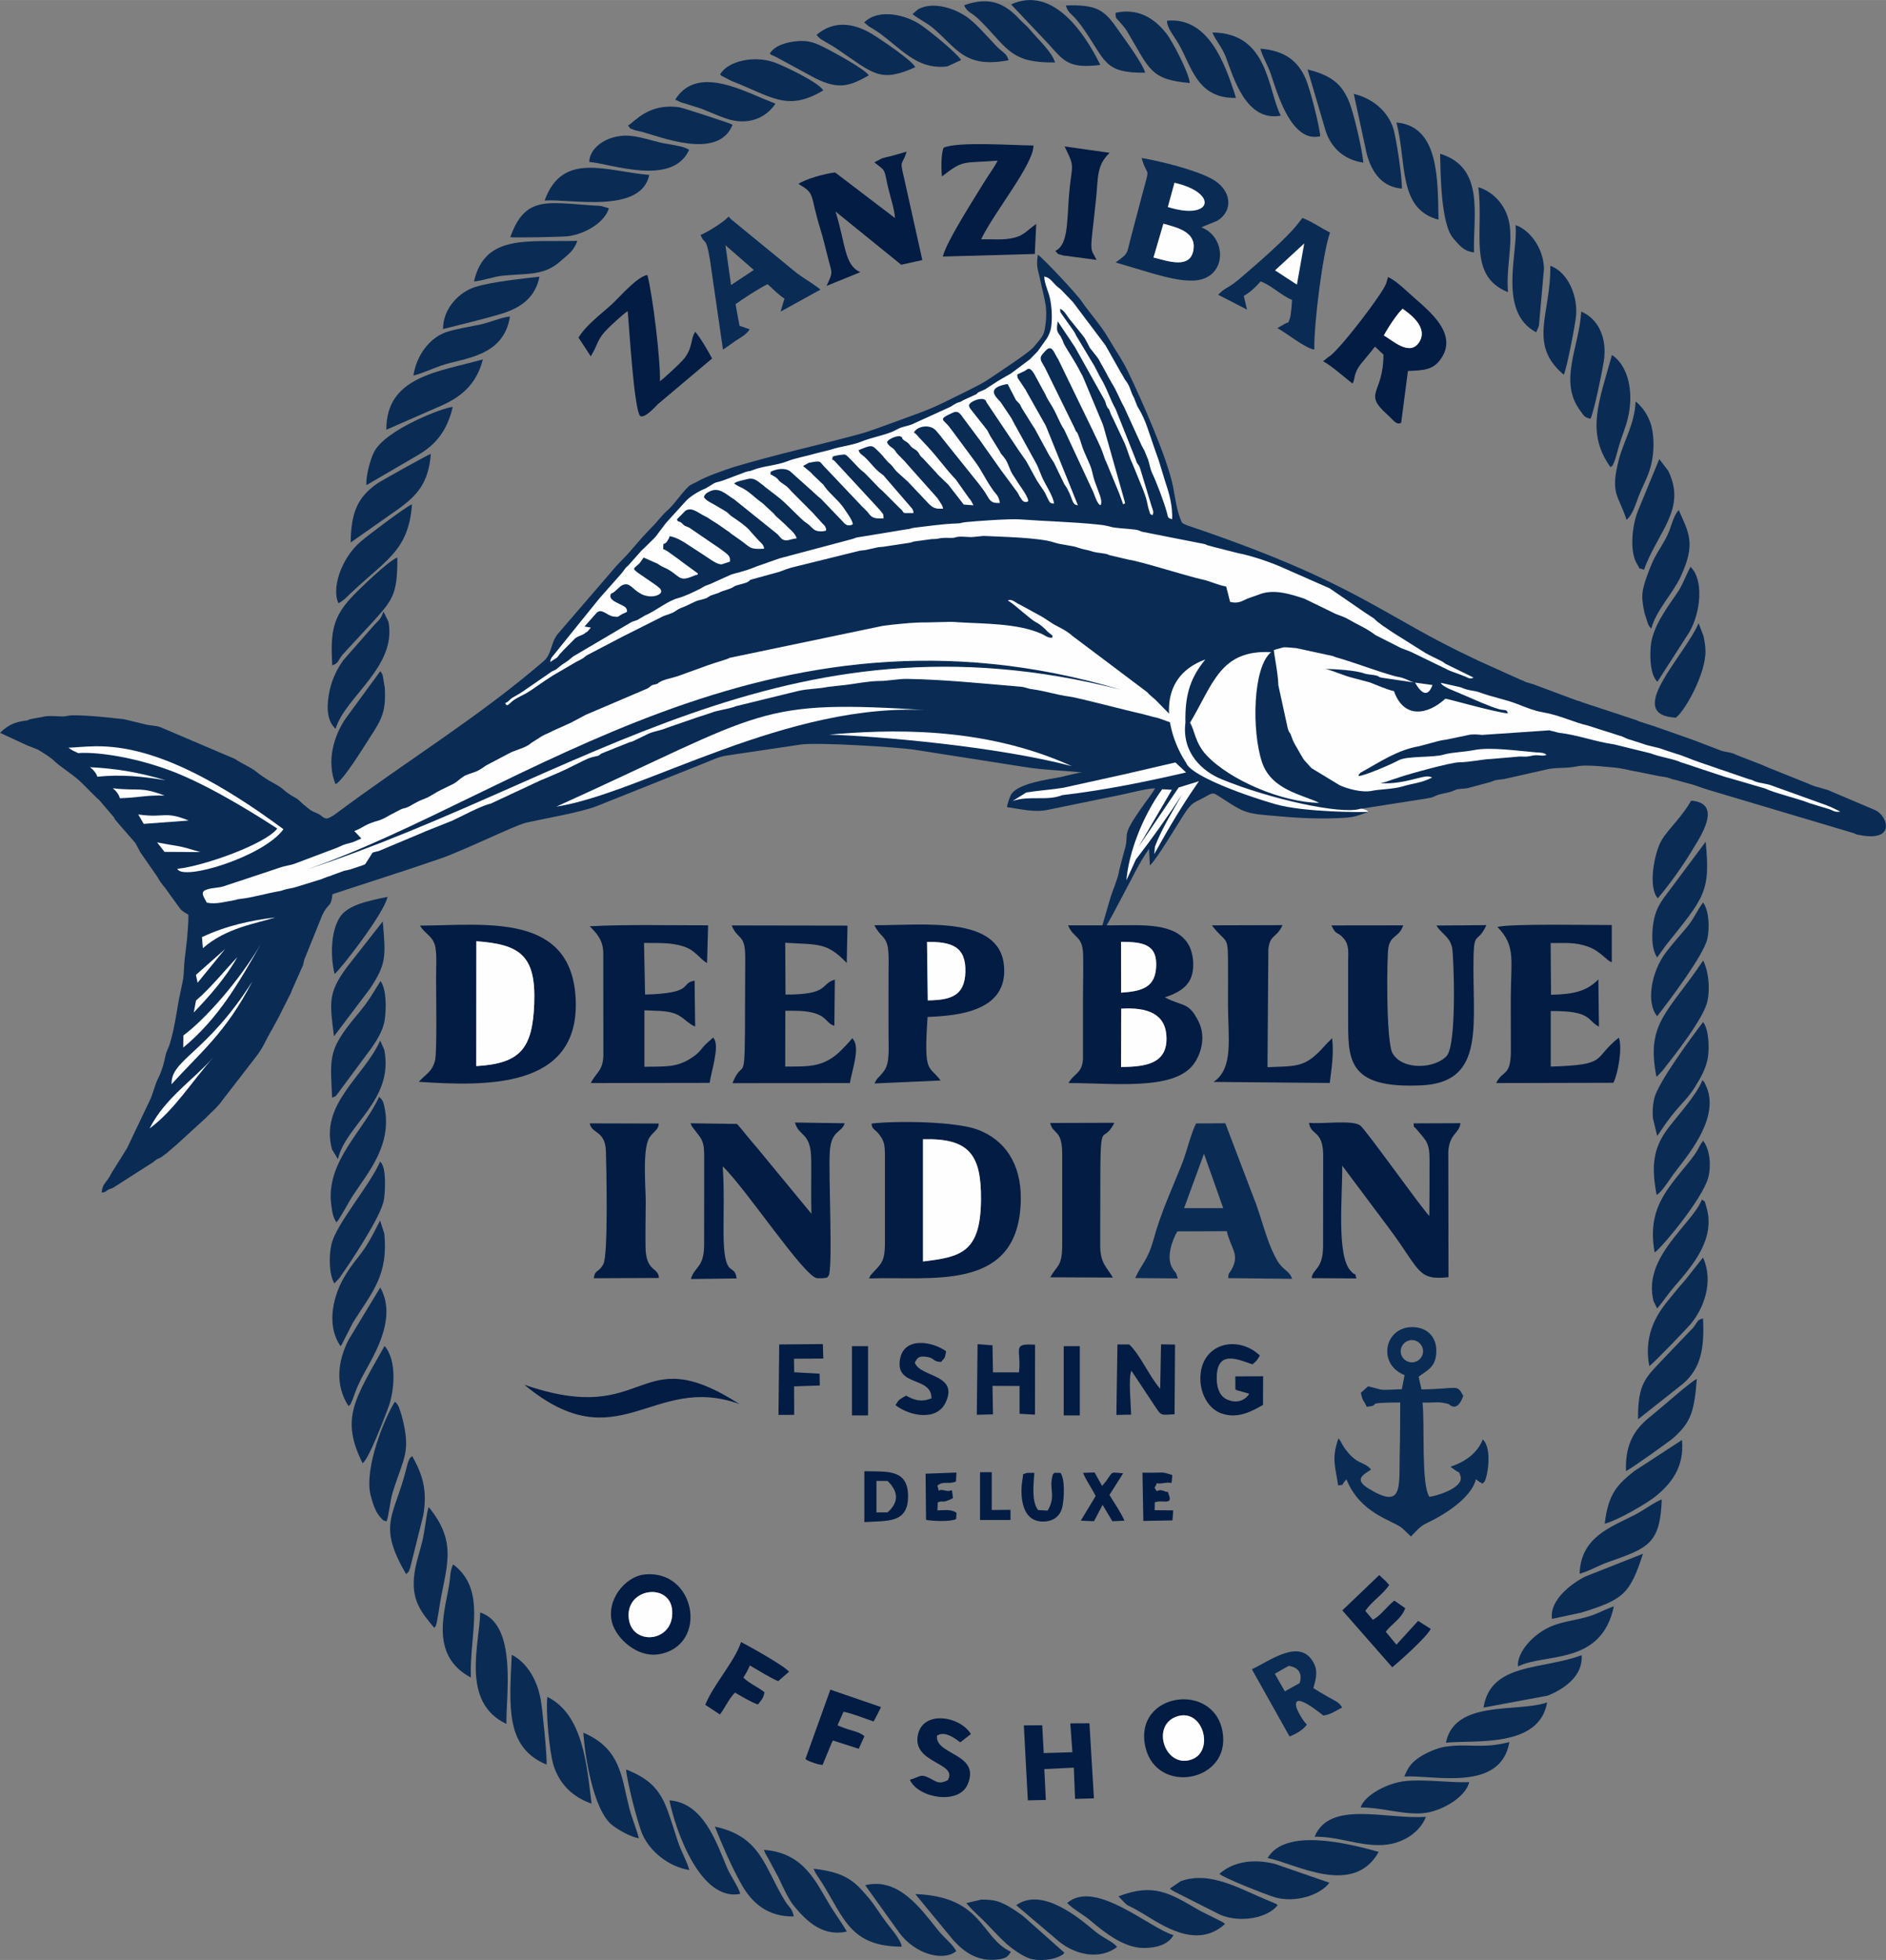 <!--?xml version="1.0" encoding="UTF-8"?--><!DOCTYPE svg><!-- Creator: CorelDRAW X8 --><svg xmlns="http://www.w3.org/2000/svg" xml:space="preserve" width="199.919mm" height="207.677mm" version="1.1" shape-rendering="geometricPrecision" text-rendering="geometricPrecision" image-rendering="optimizeQuality" fill-rule="evenodd" clip-rule="evenodd" viewBox="0 0 19808 20576" xmlns:xlink="http://www.w3.org/1999/xlink">
 <rect x="0" y="0" width="19808" height="20576" fill="#808080" stroke="none"/>
 <g id="Layer_x0020_1">
  <path fill="#00A0E3" d="M14808 7209l224 105c-62,123 -244,104 -240,-45l16 -60z"></path>
  <path fill="#0A2B54" d="M11854 3916c-64,-136 -133,-229 -205,-353 -93,-160 -192,-259 -289,-400 -62,-90 -421,-470 -460,-489 -20,133 3,156 27,272 44,215 85,284 45,516 -13,76 -74,127 -115,180 -39,49 -263,197 -328,241 -168,111 -162,117 -351,211 -401,198 -349,179 -771,332 -131,47 -274,103 -406,138 -428,114 -855,208 -1279,334 -102,31 -311,106 -394,155 -35,20 -70,30 -95,53 -71,66 -132,162 -201,231 -32,32 -48,42 -77,76 -25,28 -43,48 -67,77l-139 147c-49,55 -91,105 -140,161 -46,53 -92,94 -139,147l-616 715c-72,93 -58,210 -148,284 -693,595 -1410,1025 -2200,1614 -57,31 -76,55 -131,7 -35,-30 -80,-37 -116,-62l-67 -54c-2,-2 -4,-4 -6,-5l-63 -57c-2,-2 -5,-3 -7,-4l-50 -29c-3,-1 -5,-3 -7,-4l-33 -22c-2,-2 -4,-3 -6,-5 -2,-1 -5,-3 -7,-4 -2,-2 -5,-4 -6,-5 -20,-14 -27,-23 -42,-35 -52,-42 -125,-72 -185,-114l-40 -27c-20,-14 -22,-16 -43,-33 -73,-58 -167,-92 -227,-137l-778 -331c-2,-1 -5,-2 -7,-3 -50,-20 -109,-15 -160,-30l-224 -54c-163,-18 -380,-42 -540,-41 -45,1 -68,14 -121,12 -61,-3 -137,-10 -194,5l-110 20c-30,9 -22,1 -46,16 -115,14 -191,35 -290,131l281 130 117 46c61,38 131,78 181,128 2,1 4,4 5,5 59,53 203,143 279,221l161 161c30,22 3,0 28,26l143 168c8,14 2,4 8,15 13,20 -2,0 18,25 8,9 13,15 16,18 1,2 3,4 4,6l176 202c2,2 4,4 5,6 1,2 3,5 4,7l39 73c10,19 1,5 12,22l178 256c41,77 83,113 92,130 1,2 3,5 4,7l140 193c26,30 3,6 30,28 4,2 19,13 20,14l37 22c4,65 -9,181 -13,252l-25 213c-9,72 -6,166 -21,234l-41 196c-22,127 -53,332 -93,454 -1,3 -2,6 -2,9 -16,50 -35,71 -46,128 -18,87 -40,161 -77,234 -33,65 -50,148 -79,214l-246 516c-1,2 -3,5 -4,7l-157 251c-2,2 -3,5 -4,7 -54,110 -93,100 -102,202 39,-2 36,-8 62,-25 30,-19 28,-10 58,-25l402 -257c2,-2 5,-3 7,-4l49 -37c18,-11 29,-11 49,-24 1,0 20,-15 25,-19 14,-11 15,-10 25,-18 16,-12 9,-6 23,-20l71 -60c14,-11 23,-21 40,-36l182 -166c2,-2 4,-4 6,-6l97 -88c2,-2 4,-4 6,-6l10 -11c2,-2 9,-8 11,-11 48,-47 106,-98 144,-155l355 -459c72,-93 93,-154 148,-253 15,-28 4,-8 17,-28l81 -150c1,-3 8,-18 11,-23l108 -214c5,-13 3,-9 9,-25l107 -241c18,-33 15,-45 25,-84l188 -465c65,-141 91,-70 108,-222l670 -219c159,-50 312,-104 469,-157 207,-69 776,-345 885,-372 194,-46 584,-110 752,-177l1118 -446c74,-29 156,-70 236,-83l787 -117c168,-26 1021,26 1207,56l1148 180c205,32 396,36 600,56 -30,1 -173,38 -222,49 -120,24 -472,66 -528,195 -14,32 -35,89 -37,121 146,20 288,59 429,28l751 -154c102,-20 280,-69 374,-72 -25,49 -73,108 -108,158 -280,389 -144,284 -219,515l-42 160c-8,25 -8,36 -14,62 -21,91 -58,165 -85,253l-122 417c76,-97 201,-346 266,-467 83,-154 163,-326 261,-462l9 174c67,-56 291,-434 359,-538 94,-142 105,-114 240,-192 75,-43 74,-27 146,17 190,119 229,164 461,184 286,26 495,44 783,32 177,-8 176,-22 318,-69l-102 -27 697 -109c22,-6 38,-5 60,-12 0,0 35,-15 42,-18 61,-25 116,-26 169,-46 3,-1 16,-7 21,-9 2,-1 5,-2 7,-3 2,-1 5,-2 7,-3 41,-15 92,-10 132,-19l216 -58c25,-7 25,-7 53,-18 37,-15 73,-11 112,-19l436 -98c91,-26 204,-12 304,-31 32,-6 62,-12 115,-12 92,-1 183,10 275,18 134,11 172,32 252,43l243 49c55,9 80,9 128,28 24,9 36,9 61,16l171 47c5,2 90,31 105,36 19,6 54,17 59,19l1528 455c19,7 -12,0 29,13 10,3 18,3 28,5 382,75 296,-200 164,-261l-455 -193c-66,-33 -157,-45 -224,-74 -2,-1 -5,-2 -7,-3 -2,-1 -5,-3 -7,-4l-431 -173c-8,-4 -12,-6 -23,-10 -20,-8 -33,-14 -46,-20l-261 -101c-26,-11 -24,-13 -54,-22 -40,-11 -79,-12 -117,-27l-277 -106c-3,-1 -5,-2 -8,-3l-349 -123c-29,-9 -34,-11 -56,-20l-168 -54c-30,-11 13,3 -29,-13l-568 -187c-22,-10 -19,-10 -51,-17l-438 -163c-3,-1 -5,-3 -8,-4l-93 -28c-38,-14 -8,-9 -53,-23l-455 -205c-2,-1 -4,-2 -7,-4 -1013,-471 -1241,-806 -3040,-1412 -56,-27 -53,-13 -74,-69 -40,-102 -56,-228 -77,-339 -60,-302 -330,-909 -466,-1192z"></path>
  <path fill="#FEFEFE" d="M5877 6869c-10,13 -14,20 -24,32l-73 48c2,-27 0,-14 7,-33 4,-9 1,-3 8,-15l488 -604c12,-14 4,-5 15,-18l234 -265c32,-40 30,-48 66,-77l141 -159c9,-8 13,-12 23,-21l110 -108c9,-10 4,-3 16,-18l101 -134c9,-10 12,-14 21,-24 2,-1 4,-4 5,-6l185 -203c40,-47 131,-103 183,-125 14,-6 15,-5 30,-13 0,0 19,-12 20,-12 110,-71 76,-39 175,-75 2,-1 5,-2 7,-3l223 -84c28,-7 35,-4 59,-14 123,-50 256,-49 378,-98 72,-30 203,-53 295,-81l146 -36c111,-38 231,-47 330,-87 108,-44 220,-61 326,-104l56 -28c46,-25 95,-29 147,-48l408 -186c106,-68 73,-32 125,-63 2,-1 5,-3 7,-5l136 -62c35,-27 1,-11 43,-30l38 -16c2,-1 5,-3 7,-4 2,-1 5,-2 7,-3l110 -71c6,-3 12,-8 19,-13l93 -54c12,-7 35,-20 48,-27l203 -152c1,-2 3,-4 5,-6l60 -61c8,-8 5,-5 16,-17l98 -138c17,-31 34,-65 41,-109 15,-96 7,-212 -9,-295 -15,-81 -59,-156 -63,-241 63,10 87,60 132,101 2,1 4,3 6,5l31 25c2,2 5,4 6,5l125 130c1,2 4,4 5,6l334 444c2,2 3,5 5,7l165 292c1,0 13,19 13,20 1,2 3,6 4,8 1,2 3,5 4,7 33,64 38,46 66,112 15,35 20,58 35,89 22,43 7,4 21,46l26 64c0,0 6,11 8,14 81,128 122,290 176,440l32 90c3,9 6,17 9,26l63 206c44,133 82,253 78,410 -50,-12 -41,-16 -54,-63 -28,-109 -111,-326 -157,-422 -22,-47 -27,-100 -45,-148 -2,-3 -5,-13 -7,-16l-29 -71c-1,-2 -3,-5 -4,-7l-27 -50c-1,-3 -2,-6 -3,-8l-179 -392c-46,-81 -79,-174 -129,-251l-44 -78c-1,-2 -3,-6 -4,-8 -1,-2 -2,-5 -3,-7l-48 -87c-17,-26 -23,-44 -40,-72 -10,-16 -7,-10 -13,-19l-79 -100c-4,-7 -16,-33 -19,-38l-35 -64c-10,-13 -5,-6 -15,-19 -1,-2 -3,-5 -4,-7 -2,-2 -4,-4 -5,-6l-119 -148c-35,-36 -70,-114 -115,-127 2,43 1,28 14,51l83 118c2,2 4,4 5,6l46 66c1,2 2,5 4,7l23 44c1,2 3,4 4,6l180 300c2,2 3,5 4,7l61 118c67,108 100,225 160,331l211 530c16,56 22,34 44,87l123 405c12,34 24,56 9,90 -34,-12 -24,-16 -36,-48 -29,-86 -5,-85 -96,-298l-81 -199c-27,-50 -52,-146 -80,-210l-122 -259c-14,-28 -17,-29 -28,-61 -26,-71 -9,-15 -36,-65 -13,-24 -10,-38 -24,-66l-312 -558c-1,-2 -3,-4 -4,-6l-41 -61c-1,-2 -3,-5 -4,-7l-133 -198c-9,85 -14,96 21,145 1,2 4,5 5,7 1,2 3,4 5,6l22 45c6,15 5,17 12,32 26,53 122,193 169,289 10,21 18,33 28,50l208 498c10,27 -7,-20 6,16 1,2 2,5 3,8l221 781c8,44 19,29 -12,45l-21 -58c-7,-17 -10,-31 -21,-58l-137 -332c-2,-3 -7,-12 -8,-15l-26 -74c-29,-84 -69,-155 -104,-233l-365 -752c-1,-2 -3,-5 -4,-7 -2,-2 -3,-5 -5,-7 -39,-64 -59,-149 -128,-72l-21 24c-2,1 -4,4 -6,5 -43,53 -9,82 21,138 2,2 3,5 4,7l313 638c27,77 6,-39 81,198 6,18 9,23 19,49l61 139c23,55 28,110 48,167l54 147c9,25 24,74 9,105 -22,-11 -11,-1 -25,-20 -22,-29 -36,-77 -52,-116l-306 -657c-55,-78 -72,-160 -151,-283 -2,-3 -7,-11 -9,-14 -1,-2 -3,-5 -4,-7 -11,-17 -16,-27 -27,-50l-7 -16c-1,-2 -3,-5 -4,-7l-118 -217c-1,-2 -3,-5 -5,-6l-9 -13c-30,-34 -40,-31 -71,-10 -2,2 -4,4 -6,5l-82 39c1,48 8,36 27,70l62 93c11,22 10,21 24,44l185 328c4,9 6,15 10,23l329 815c-64,-4 -50,-59 -110,-170 -11,-21 -5,-10 -12,-21 -1,-2 -13,-17 -14,-20 -2,-2 -3,-4 -5,-7l-109 -226c-1,-2 -3,-5 -4,-7l-31 -47c-1,-2 -3,-4 -4,-6 -1,-2 -10,-16 -13,-21l-153 -282c0,0 -7,-10 -14,-20l-120 -192c-5,-9 -6,-14 -11,-22 -8,-16 -1,-6 -12,-22l-32 -34c-2,-2 -4,-4 -6,-6l-87 -168c-18,-1 -13,0 -28,3 -211,45 -82,142 -46,186l112 167c8,14 12,23 19,37l242 439c14,30 9,14 18,37l42 104c28,67 124,211 127,282 -44,-5 -43,-13 -61,-44 -1,-2 -3,-6 -4,-8l-32 -68c-2,-2 -4,-5 -5,-7l-71 -106c-1,-2 -3,-5 -5,-7l-111 -202c-1,-2 -3,-5 -4,-7l-87 -124c-2,-2 -3,-5 -4,-7l-322 -480c-23,-37 10,-6 -23,-33 -39,-22 -121,11 -148,35l-10 12c-2,2 -17,13 10,51l172 218c1,2 3,4 4,6l27 51c1,3 3,5 4,8l102 165c21,38 1,8 22,34 11,15 4,5 15,18l24 33c28,45 42,106 71,152l70 108c29,44 89,121 96,175 -12,7 -34,19 -62,-7 -1,-1 -3,-4 -5,-6l-26 -40c-11,-20 -9,-19 -19,-36 -2,-2 -4,-5 -5,-7l-132 -179c-17,-23 -28,-38 -43,-58l-221 -313c-1,-2 -3,-4 -5,-6l-176 -236c-1,-2 -3,-5 -4,-7 -2,-2 -4,-4 -5,-6 -45,-59 -74,-35 -130,-9 -97,46 -66,56 -17,106 14,15 27,33 39,49l20 26c6,9 13,18 19,26l203 274c2,2 4,5 5,7l14 19c56,77 100,170 153,248l32 47c26,37 51,43 67,127 -49,0 -83,2 -115,-44l-47 -76c-13,-20 -11,-15 -23,-32l-43 -57c-2,-2 -4,-4 -5,-6l-381 -475c-1,-2 -3,-5 -4,-7l-56 -66c-2,-1 -4,-4 -6,-5 -67,-64 -199,-33 -223,30 20,10 9,4 25,19 27,24 1,0 21,23l91 97c2,2 4,4 6,6 1,1 3,4 5,6 101,108 189,234 292,341l138 195c7,8 14,17 20,25l27 50 -102 -7 -160 -206c-1,-2 -3,-4 -5,-6l-107 -103c-2,-2 -4,-4 -5,-6l-15 -18c-2,-1 -4,-4 -6,-6l-134 -144c-10,-9 -14,-11 -22,-21 -15,-19 -12,-24 -31,-47 -23,-26 -38,-24 -64,-48l-30 -35c-21,-22 -26,-17 -52,-38 -36,-29 9,-14 -36,-39 -31,-9 -124,26 -139,61 16,46 56,52 83,87 16,20 0,4 18,26 1,2 3,5 5,6 1,2 4,5 5,6l77 79c1,2 3,4 5,6 1,2 3,4 5,6l335 376c1,2 2,5 4,8 16,27 48,63 52,99 -72,2 -94,0 -146,-47l-227 -240c-2,-2 -4,-4 -6,-5l-99 -89c-32,-28 -42,-55 -72,-83 -25,-22 -31,-27 -50,-50 -13,-15 -15,-17 -26,-30 -1,-2 -3,-4 -4,-6l-43 -46c-67,-64 -68,-77 -164,-39l-50 20c9,36 28,43 52,63 63,53 112,131 177,178l32 24c1,2 3,4 5,6l10 12c1,2 3,4 5,6l283 328c1,1 3,5 4,6l5 15c3,13 2,8 2,23 -151,-2 -69,11 -149,-57l-178 -178c-14,-13 -18,-14 -30,-26l-153 -158c-2,-2 -9,-8 -12,-10l-30 -25c-38,-31 -132,-145 -163,-159 -13,-6 -111,9 -133,21 -5,63 -15,9 24,49l464 502c3,4 17,20 20,24 19,26 26,20 27,73 -56,-1 -107,9 -146,-39l-15 -19c-2,-3 -7,-10 -10,-13l-61 -60c-1,-2 -4,-4 -5,-6l-367 -387c-78,-74 -37,-89 -183,-59l-59 33 82 68c0,1 20,22 21,23l91 87c30,28 9,4 31,35 62,87 149,146 208,236 24,37 91,124 89,164 -67,31 -89,-15 -123,-49l-212 -221c-9,-8 -14,-12 -24,-19l-64 -58c-56,-54 37,33 -12,-11l-222 -199c-54,-40 -142,-27 -205,4 0,51 -14,14 29,44 5,3 24,15 28,17 34,27 22,32 56,54l47 33c23,18 3,0 23,20l26 28c2,3 9,10 11,12l227 228c2,1 4,4 5,6l90 99c15,16 29,24 37,50 5,14 5,-1 2,27 -38,13 -100,12 -131,-15l-46 -43c-14,-12 -4,-5 -25,-19 -71,-46 -216,-216 -313,-285 -2,-2 -4,-4 -6,-5l-125 -96c-1,-2 -4,-4 -5,-6l-12 -9c-63,-47 -96,-83 -169,-61 -31,9 -121,24 -132,46l47 28c104,44 147,102 234,165 2,2 5,4 7,5 2,2 10,8 13,10l97 90c16,14 21,20 37,40l105 95c35,41 101,83 116,142 -64,4 -114,45 -164,-2l-31 -35c-1,-1 -3,-4 -5,-6l-459 -369c-84,-48 -156,-139 -267,-75 -25,14 -38,23 -48,51 13,38 98,72 136,97 49,32 103,53 132,88 20,23 144,91 211,165 6,7 11,13 15,18 2,2 4,4 5,6l80 88c23,22 51,44 53,82 -156,11 -146,-17 -251,-91 -7,-5 -13,-9 -20,-14l-72 -50c-21,-17 -7,-6 -17,-15l-137 -95c-2,-1 -5,-3 -7,-4 -2,-1 -5,-3 -7,-4l-67 -43c-2,-1 -5,-3 -7,-5 -2,-1 -4,-3 -6,-4 -18,-11 -29,-15 -50,-26 -58,-31 -133,-96 -193,-40 -16,15 0,0 -16,17l-65 65c9,34 17,15 47,37l21 21c27,23 46,17 80,43l302 206c4,3 19,14 19,14 2,1 5,3 7,5l37 28c27,24 49,37 43,91l-85 28c-47,5 -124,-54 -160,-78l-167 -109c-67,-44 -144,-97 -222,-108 -8,33 -1,12 -14,34 -14,27 -24,41 -51,48l-2 53c37,13 60,34 97,60l78 56c1,1 4,4 5,5l185 135c-14,30 8,5 -28,19 -85,33 -128,56 -190,6 -123,-99 -124,-69 -205,-127l-147 -65 -44 61c-1,1 -12,11 -17,15 -54,47 -50,40 -6,79l195 134c2,2 5,3 7,5l36 30c13,17 30,46 -21,69 -56,25 -119,15 -169,-7l-42 -25c-71,-50 -103,-117 -185,-57l-51 46c-36,33 27,-23 -12,10 -26,23 -35,7 -40,40 -7,45 67,71 94,87 36,21 82,27 81,82 -22,14 -44,18 -68,34 -29,19 -22,23 -74,16 -68,-8 -121,-89 -176,-41l-129 146 67 11 -37 43c-26,14 -14,9 -26,17 -35,27 -86,29 -120,71l-109 110c-1,2 -4,4 -5,6l-32 34z"></path>
  <path fill="#FEFEFE" d="M5306 7380c34,-11 36,-27 70,-52l93 -54c1,-2 4,-4 6,-5 8,-5 10,-6 19,-12 2,-1 5,-3 7,-4 2,-2 5,-3 6,-5l292 -201c14,-7 22,-8 36,-16l66 -52c27,-19 33,-23 64,-43l48 -39c1,-2 4,-4 6,-5l600 -354c30,-20 63,-20 88,-37l66 -39c116,-49 231,-151 351,-184 73,-20 154,-60 221,-93 25,-12 47,-29 68,-37 11,-5 29,-10 38,-14 3,-1 12,-4 15,-6l207 -94c32,-14 144,-33 279,-90l237 -83c2,-1 5,-2 8,-2l722 -192c23,-4 68,-21 76,-24l523 -86c51,-4 42,-12 83,-17 148,-17 304,-41 451,-45 43,-1 46,-9 82,-13 118,-12 460,-37 572,-30 274,20 549,26 823,54 121,12 125,26 181,33 71,9 144,12 215,21 41,6 45,16 79,24l651 128c28,9 -6,2 37,15 17,5 28,6 45,12l259 66c147,28 359,99 503,166l466 205 367 252c2,1 4,3 6,4l93 61c4,3 22,21 29,28l63 48c2,1 19,13 20,13l85 58c2,2 5,3 7,4l331 208c14,9 52,28 72,38 19,10 60,29 75,37 45,22 32,15 68,41l295 145c-38,20 -52,4 -87,-11l-79 -30c-41,-15 -57,-20 -88,-33l-377 -183c-52,-28 -116,-42 -162,-69l-235 -119c-110,-81 -173,-101 -285,-166 -70,-40 -110,-42 -161,-70l-302 -147c-146,-48 -307,-100 -456,-52 -3,1 -12,5 -15,6l-130 46c-3,1 -11,5 -14,7 -50,23 -90,46 -166,26l-41 -161c-89,-15 -162,-55 -256,-75 -158,-35 -645,-190 -765,-206l-204 -48c-22,-8 -21,-12 -57,-17 -51,-9 -92,-9 -140,-27 -22,-8 -91,-19 -122,-31 -83,-31 -178,-30 -268,-60 -148,-50 -556,-58 -736,-67l-122 12c-48,1 -104,-9 -151,-2 -33,4 -19,10 -64,11 -23,1 -49,-2 -72,-1 -56,1 -65,14 -133,13l-192 26c-8,3 -22,8 -30,11l-285 43c-22,4 -41,2 -64,7l-122 27c-23,5 -42,4 -64,8l-721 178c-31,9 -72,23 -107,37 -17,8 -32,10 -62,19l-240 66c-63,22 3,-4 -46,27 -31,19 -107,29 -140,46l-19 12c-48,26 -100,31 -149,58l-85 29c-10,5 -33,22 -45,27 -42,16 -84,20 -111,33l-106 50c-53,23 -59,19 -106,52 -42,30 -94,37 -139,59l-398 200c-2,1 -5,2 -7,3l-386 202c-27,18 -14,13 -43,32 -14,9 -39,22 -48,27 -2,0 -26,13 -28,14l-241 141c-2,1 -4,2 -6,4l-58 38c-2,1 -5,2 -7,4l-127 87c-11,9 2,0 -18,13l-20 13c-2,1 -4,3 -6,4 -57,39 -122,60 -175,100l-12 10c-31,26 -52,61 -69,14z"></path>
  <path fill="#FEFEFE" d="M10585 6304c43,-24 88,30 128,44l228 125c2,1 5,3 7,4 2,1 5,3 7,4l112 73c68,37 140,69 198,123l782 588c23,22 11,12 28,29l46 40c2,1 5,3 7,5l210 213c14,18 21,41 14,56 -24,-30 -17,-11 -58,-24 -61,-19 -106,-43 -173,-56l-131 -35c-132,-27 -662,-168 -755,-180 -133,-17 -251,-58 -395,-78 -56,-7 -61,-21 -130,-27 -393,-33 -786,-74 -1180,-81 -93,-2 -201,22 -296,22 -116,1 -233,27 -350,41l-190 21c-89,20 -214,19 -313,43l-650 159c-86,34 -182,38 -265,71 -34,13 -78,25 -123,40l-337 116c-67,29 -115,31 -188,59l-174 84c-14,5 -17,5 -32,9l-297 119c-26,17 -10,19 -54,28 -82,16 -109,36 -179,69l-113 56c-20,11 -38,18 -57,27 -2,1 -5,2 -7,3 -2,1 -5,2 -7,3 -3,2 -11,5 -14,7l-183 79c-3,1 -12,4 -15,5l-533 249c-107,23 -308,136 -412,182l-281 112c-3,1 -12,5 -15,7l-467 196c-25,7 -45,9 -65,17l-78 122c-3,1 -27,11 -29,12l-123 41c-26,8 -40,9 -67,15l-119 43c-28,14 -30,11 -61,22 -11,3 -56,22 -59,23l-258 80c-40,14 -96,20 -132,31 -34,10 -29,12 -63,17 -136,24 -272,66 -403,80 -44,5 -32,9 -65,14 -95,15 -184,45 -284,25 -54,-101 -91,-136 114,-159 66,-7 87,-24 136,-37l524 -174c40,-15 102,-23 138,-35l457 -172c11,-5 16,-7 29,-13l21 -9c2,-1 5,-3 7,-4 52,-20 85,-21 133,-42 16,-8 45,-21 64,-29l-74 -78c71,-26 97,-52 147,-73 112,-48 97,-18 228,-95l117 -61c23,-10 41,-10 64,-20 43,-17 85,-54 182,-90 58,-21 114,-65 171,-92l121 -59c38,-16 74,-55 118,-83l19 -11c106,-44 101,-22 214,-102 2,-1 4,-3 6,-4l263 -138c2,-1 5,-2 7,-3l23 -9c52,-20 137,-45 176,-83l111 -71c34,-21 83,-36 119,-58l180 -81c3,-1 5,-2 7,-3l158 -84c2,-1 5,-2 7,-3l621 -265c3,-1 5,-2 8,-3 2,-1 4,-2 7,-3 37,-19 33,-28 56,-38 16,-6 28,-5 43,-11 30,-11 3,1 25,-15 49,-34 141,-48 199,-68l319 -115c2,0 54,-18 68,-23l133 -42c4,-2 27,-13 28,-13l1606 -335c113,-16 341,-39 462,-36l245 -6c26,-1 55,2 81,4 269,17 626,9 880,122 25,11 56,36 84,39 51,4 15,16 31,-20l-50 -40c-40,-43 -79,-78 -130,-104 -49,-26 -198,-163 -266,-210 -10,-6 -19,-11 -24,-15z"></path>
  <path fill="#FEFEFE" d="M13554 7706c-18,-35 -1,7 -20,-33 -1,-4 -5,-13 -6,-16 -1,-3 -2,-6 -3,-9l-99 -455c-3,-128 -48,-338 -47,-370l104 -28c38,-1 93,6 132,9l388 84c38,13 -42,-13 21,9 13,5 11,4 25,8 143,39 543,187 642,202 74,12 121,53 171,59l183 25c-45,126 -112,101 -183,-25l-353 -52c-52,-14 -7,-6 -44,-19 -45,-15 -97,-11 -139,-26 -86,-32 -301,-45 -403,-47 113,31 187,71 299,98l166 44c49,18 191,81 252,91 105,296 356,249 540,80 19,-2 527,144 658,154 -17,-50 -31,-27 -93,-44 -114,-33 -255,-99 -370,-148 -23,-9 -28,-11 -46,-20 -41,-19 -179,-64 -197,-109l205 46c102,44 134,29 207,56 134,50 263,70 401,124 88,35 173,69 257,83 185,32 321,105 472,139l367 117c8,3 21,9 30,14 19,9 33,15 65,23l124 40c61,24 147,33 205,57l133 44c98,28 161,61 257,93l514 176c48,11 38,13 64,23 49,19 127,24 176,44l581 209c2,1 5,3 7,4l16 6c3,1 6,2 9,3l105 50c-3,0 -6,2 -8,2 -3,1 -6,1 -9,1 -39,4 -65,-15 -94,-26l-201 -61c-149,-57 -288,-85 -433,-139 -20,-7 -14,-7 -45,-19l-381 -111c-48,-11 -59,-19 -110,-34l-371 -123c-42,-11 -21,-8 -46,-17 -102,-36 -191,-44 -291,-83l-387 -95c-187,-25 -388,-101 -577,-121l-102 -26 -707 48c-46,-5 -108,-10 -152,3l-216 45c-82,11 -106,21 -174,39 -11,3 -15,4 -24,7l-96 25c-229,40 -406,163 -611,276 -17,15 -14,7 -25,36 54,4 350,-125 424,-165 85,-47 360,-26 470,-59 3,0 5,-1 8,-2 96,-25 203,-24 313,-46 171,-34 454,8 648,24 35,3 85,0 113,26 -37,17 -78,1 -125,5 -42,3 -50,15 -112,14 -24,-1 -46,-3 -69,1l-280 24c-77,1 -213,33 -338,35 -84,2 -501,116 -623,157 -4,1 -12,5 -16,6 -2,0 -5,1 -7,2 -3,1 -5,2 -8,3 -9,3 -15,4 -24,7l-69 24c-23,8 5,-1 -23,8 -23,7 -27,3 -47,12 248,14 440,-87 512,-69 38,9 11,1 25,11 -121,59 -182,54 -301,90 -108,32 -252,31 -329,48 -106,22 -260,-23 -338,-58l-295 -179c-12,-12 -7,-8 -17,-17l-57 -64c-2,-2 -11,-13 -15,-19l-86 -149c-12,-24 -4,-5 -19,-36l-28 -74z"></path>
  <path fill="#0A2B54" d="M3216 9130c2877,-943 5026,-2790 8550,-1891 -3709,-1105 -6292,1111 -8550,1891z"></path>
  <path fill="#FEFEFE" d="M10635 8409c178,-61 360,3 522,-62 450,-52 899,-145 1300,-238l-112 -105 -540 125 -639 141c-87,15 -300,34 -387,49l-144 90z"></path>
  <path fill="#FEFEFE" d="M12206 8285l102 6 -350 599 421 -623 213 -66c-168,240 -316,487 -469,765l7 -79c73,-191 193,-385 287,-549 -159,244 -312,457 -488,686 -33,73 -66,145 -99,218 23,-281 163,-663 376,-957z"></path>
  <path fill="#FEFEFE" d="M5843 8468c894,-137 2433,-1116 3945,-1010 -1863,-119 -1709,-2 -3945,1010z"></path>
  <path fill="#FEFEFE" d="M8708 7712c510,16 1753,122 2549,331 -945,-431 -1955,-383 -2549,-331z"></path>
  <g id="_2721491946912">
   <path fill="#FEFEFE" d="M1022 8154c-9,-35 -40,-73 -78,-100 282,13 533,58 796,138 -232,-41 -475,-64 -718,-38z"></path>
   <path fill="#FEFEFE" d="M1259 8380c-8,-36 -38,-76 -74,-105 281,32 285,-21 544,77 -212,-5 -227,18 -470,28z"></path>
   <path fill="#FEFEFE" d="M1509 8649l-57 -99c280,41 273,-41 529,64l-472 35z"></path>
   <path fill="#FEFEFE" d="M1728 8943l-78 -100c264,52 190,22 454,102l-376 -2z"></path>
   <path fill="#FEFEFE" d="M821 7906c-39,-18 -65,-29 -103,-57 298,-5 856,-184 2259,856 -207,287 -1058,548 -1115,416 284,-30 927,-261 1050,-423 -347,-226 -804,-496 -1160,-622 -411,-146 -771,-183 -931,-170z"></path>
   <path fill="#FEFEFE" d="M2131 9954l-10 -116c260,-123 525,-177 770,-207 -205,66 -516,108 -760,323z"></path>
   <polygon fill="#FEFEFE" points="2075,10317 2058,10234 2364,9963 "></polygon>
   <path fill="#FEFEFE" d="M1924 10998l2 -128c226,-167 582,-566 814,-960 -228,400 -444,781 -816,1088z"></path>
   <path fill="#FEFEFE" d="M1802 11383c-9,-262 367,-321 849,-1081 -285,551 -552,748 -849,1081z"></path>
   <path fill="#FEFEFE" d="M1571 11847c159,-316 452,-504 670,-747 -223,249 -408,553 -670,747z"></path>
   <path fill="#FEFEFE" d="M2035 10629l24 -126c159,-137 289,-303 434,-455 -124,218 -290,406 -458,581z"></path>
  </g>
  <path fill="#031C43" d="M5003 9881c457,33 627,147 608,654 -18,473 -145,630 -609,657l1 -1311zm-423 391c0,152 11,772 -11,861 -31,123 -102,145 -170,224 706,47 1674,73 1648,-843 -26,-943 -950,-800 -1637,-797 56,88 124,103 156,200 26,79 13,262 14,355z"></path>
  <path fill="#031C43" d="M11774 11201l2 -612c266,-16 466,48 475,297 11,279 -214,314 -477,315zm0 -1314c227,2 386,22 368,273 -15,212 -158,246 -367,261l-1 -534zm-400 626l0 612c-14,150 -96,142 -151,245 470,-1 1091,81 1306,-189 81,-102 141,-289 61,-453 -106,-216 -164,-156 -356,-258 113,-37 220,-89 269,-193 48,-104 34,-269 -22,-363 -139,-233 -488,-200 -796,-200l-467 0c56,141 155,102 158,315 3,159 -2,324 -2,484z"></path>
  <path fill="#031C43" d="M9694 13243l0 -1283c484,-13 613,159 609,635 -4,561 -219,600 -609,648zm-567 178c663,-24 1579,152 1594,-827 6,-383 -173,-629 -450,-734 -228,-87 -842,-96 -1117,-65 2,65 36,52 90,128 44,62 48,103 50,188l0 966c-4,138 -26,178 -95,250 -3,3 -35,38 -36,39 -42,53 9,-34 -36,55z"></path>
  <path fill="#031C43" d="M13776 13418l469 3c-20,-84 6,-6 -61,-81 -148,-162 -84,-778 -87,-1103l490 655c332,443 295,552 626,516l-2 -1319c12,-191 119,-191 127,-298l-492 2c11,67 -15,5 42,74 91,110 126,127 126,310 0,196 0,393 -2,588 -62,-54 -671,-912 -727,-951 -88,-60 -405,-11 -537,-27 19,136 140,73 149,324l-1 967c0,254 -110,238 -120,340z"></path>
  <path fill="#031C43" d="M8522 12742l-578 -701c-76,-86 -127,-155 -203,-242l-491 -7c3,3 8,6 10,17 2,11 7,14 10,19l80 105c41,60 45,116 46,200l-1 944c-3,234 -101,218 -139,350l481 -6c-25,-178 -138,34 -138,-498 0,-222 8,-459 -9,-679 236,223 851,1152 989,1174 2,1 56,1 57,1 95,-13 27,5 65,-23 50,-60 -2,-1084 14,-1307 17,-229 121,-191 157,-297l-523 -8c45,158 168,93 171,393 2,189 -3,376 2,565z"></path>
  <path fill="#031C43" d="M6336 10009l1 1075c-6,162 -79,176 -132,286l1248 -2c17,-118 101,-369 50,-457 -23,-22 10,-36 -61,24 -93,78 -73,109 -207,188 -146,87 -273,71 -467,76l0 -593c105,7 227,0 321,35 88,33 143,112 212,135l-6 -481c-160,27 11,131 -520,146l-11 -542c148,2 282,-7 416,37 129,42 162,127 246,174l11 -396c-386,1 -867,-11 -1243,10 71,73 141,142 142,285z"></path>
  <path fill="#031C43" d="M14159 10096l0 570c0,449 -23,765 770,728 637,-30 548,-568 546,-1210 -1,-466 30,-242 136,-472l-525 4c52,87 139,114 165,232 16,70 54,1014 -57,1137 -122,135 -463,154 -568,-27 -71,-120 -61,-1030 -44,-1112 27,-136 109,-99 156,-232l-754 1c53,115 61,55 132,141 55,68 44,143 43,240z"></path>
  <path fill="#0A2B54" d="M11923 13417l447 4c-31,-100 -15,-34 -61,-116 -59,-105 -2,-279 56,-378l520 -2c41,181 131,234 60,383 -34,72 -44,41 -45,110l671 7c-26,-76 -77,-85 -130,-153 -35,-43 -70,-120 -98,-186 -54,-133 -97,-295 -149,-441l-325 -853 -307 2c-52,99 -100,302 -145,416 -109,276 -222,509 -305,813 -57,207 -123,244 -189,394zm513 -734l209 -571 202 571 -411 0z"></path>
  <path fill="#031C43" d="M7693 11371l1233 -1c18,-120 110,-366 36,-457 -22,-21 22,-38 -111,96 -45,46 -82,81 -146,117 -139,80 -283,69 -458,71l1 -586c104,0 212,-4 312,27 125,38 121,106 203,131l5 -485c-157,46 -52,158 -518,157l-3 -544c354,22 436,-6 646,212l8 -392 -1216 -2c62,158 142,81 142,336 0,161 -2,322 -2,484 -1,953 -10,532 -132,836z"></path>
  <path fill="#031C43" d="M15867 10491l1 549c-2,264 -87,191 -154,330l1231 -3c48,-94 97,-370 57,-474 -282,223 -101,286 -715,304l0 -583c433,-4 378,97 506,164l-6 -497c-118,124 -262,158 -497,162l-4 -543c156,2 252,-13 398,40 125,45 196,152 244,161l0 -390c-174,1 -1093,-17 -1201,21 198,198 140,356 140,759z"></path>
  <path fill="#031C43" d="M9744 10502l-8 -614c260,-2 411,48 403,318 -7,252 -160,293 -395,296zm-412 -274c0,212 -1,423 0,635 0,87 8,230 -14,308 -13,44 -23,60 -54,98 -47,58 -44,35 -80,105l695 -31c-125,-169 -178,-54 -137,-667 317,-13 843,-57 803,-534 -44,-532 -839,-428 -1362,-429 59,117 107,106 136,206 21,74 12,223 13,309z"></path>
  <path fill="#0A2B54" d="M14752 14436l-29 148c-285,12 -169,10 -355,-30l-75 67c17,92 30,77 61,147 184,-17 -77,-43 352,-45 -1,173 -1,351 -5,524 -9,362 42,607 -329,379 -151,-94 -61,-140 28,-199 -78,-92 -144,-38 -280,-227 -31,-43 -30,-62 -62,-101 -76,209 -33,298 -4,495 82,-16 13,17 87,-64 147,361 474,425 584,511l81 77c3,3 8,8 13,12 50,-50 89,-105 169,-142 177,-83 465,-261 513,-459 7,4 36,28 40,30 43,15 12,31 48,-3 28,-26 92,-344 -16,-445 -53,138 -175,231 -339,287l41 30c3,2 9,6 13,9 36,28 32,-1 51,59 43,137 -316,224 -328,216 -87,-136 -45,-758 -71,-988 136,4 165,-16 278,17 1,1 86,98 150,-87 -69,-129 -47,-73 -438,-68l-31 -133c92,-70 181,-99 186,-260 6,-149 -86,-249 -226,-260 -315,-25 -405,385 -107,503zm77 -368c64,0 117,53 117,117 0,65 -53,117 -117,117 -65,0 -118,-52 -118,-117 0,-64 53,-117 118,-117z"></path>
  <path fill="#FEFEFE" d="M12834 8182c-207,-83 -423,-280 -384,-596l48 2c47,66 50,208 173,340 247,264 801,497 1184,500 -165,-83 -504,-132 -601,-428 -108,-325 -98,-996 96,-1154 -535,-27 -607,332 -852,742l-48 -2c-7,-316 65,-485 209,-663 -534,194 -415,762 -201,1086 39,118 513,310 936,433 302,87 943,87 981,80 8,-1 -58,-40 -93,-30 -201,59 -938,-101 -1448,-310z"></path>
  <path fill="#031C43" d="M12746 11358l1220 11c19,-160 44,-295 25,-470l-62 62c-216,247 -290,230 -617,242l9 -1239c19,-161 82,-108 149,-252l-742 2c141,185 167,106 169,338 2,160 0,322 0,483 1,371 61,677 -151,823z"></path>
  <path fill="#0A2B54" d="M12219 2348c149,42 342,86 316,271 -31,209 -263,123 -420,84l104 -355zm-502 407l400 119c126,33 275,77 420,71 350,-14 357,-451 82,-558 12,-7 21,-10 34,-16l128 -52c173,-100 164,-327 -62,-446 -172,-91 -520,-179 -729,-215 72,259 105,-8 -43,572 -26,102 -52,191 -78,295 -31,127 -24,134 -108,198l-44 32z"></path>
  <path fill="#031C43" d="M9183 1704c126,99 98,61 142,254 26,113 67,228 75,331l-629 -479c-109,12 -320,72 -385,121 183,105 115,103 230,474 30,99 52,189 78,294 47,183 57,150 -13,302l355 -144c-169,-74 -152,-287 -261,-637l690 559 222 -49 -190 -853c-53,-221 -22,-127 25,-286 -62,20 -111,33 -177,50 -24,6 -61,14 -86,23l-76 40z"></path>
  <path fill="#031C43" d="M14534 3522c40,-77 137,-225 197,-281 71,50 272,192 176,348 -100,161 -287,-22 -373,-67zm-638 270c94,51 221,167 309,234 30,-43 4,-102 94,-213 56,-69 95,-113 142,-175l89 84c0,416 -218,397 35,625 70,62 99,119 151,91l71 -544c184,-6 273,-15 354,-139 160,-248 -108,-472 -282,-624 -72,-62 -191,-183 -281,-223l-19 66c-35,105 -479,685 -595,766 -4,3 -9,6 -14,9l-54 43z"></path>
  <path fill="#031C43" d="M6236 13419l684 -3c-3,-114 -134,-61 -140,-316 -3,-159 1,-324 2,-484 0,-151 -38,-562 41,-677 45,-65 94,-79 96,-144l-725 -2c18,111 164,72 170,296 4,165 26,1087 -28,1183 -51,93 -87,53 -100,147z"></path>
  <path fill="#031C43" d="M11030 13409l658 3c-61,-108 -132,-145 -133,-334 -1,-161 1,-323 1,-484 -1,-941 12,-539 148,-807l-674 2c28,125 125,62 126,322l0 944c1,242 -47,217 -126,354z"></path>
  <path fill="#FEFEFE" d="M5002 11192c464,-27 591,-184 609,-657 19,-507 -151,-621 -608,-654l-1 1311z"></path>
  <path fill="#0A2B54" d="M7358 2466c46,115 55,1 99,264l136 940c43,-27 84,-60 135,-94 65,-42 104,-60 146,-119l-107 -37 -42 -227c71,-52 252,-170 337,-210 40,37 130,125 177,151l-41 137 419 -231c-69,-58 -175,-118 -246,-171l-697 -571c-3,-3 -9,-10 -11,-13 -2,-2 -6,-8 -10,-12 -45,53 -223,165 -295,193zm261 108l59 418 239 -158 -298 -260z"></path>
  <path fill="#FEFEFE" d="M9694 13243c390,-48 605,-87 609,-648 4,-476 -125,-648 -609,-635l0 1283z"></path>
  <path fill="#0A2B54" d="M12794 3094l303 156 -34 -144c77,-44 116,-86 177,-152 117,43 214,147 330,194 -2,37 -11,166 -24,198 -32,76 11,16 -53,54l-77 44c94,51 296,214 388,226 -7,-261 90,-1025 165,-1228 -90,-46 -191,-117 -290,-154l-42 53c-108,147 -443,436 -594,565 -130,112 -135,95 -206,148l-43 40z"></path>
  <path fill="#031C43" d="M9910 1550c-26,66 -27,209 -17,302 234,-182 216,-136 585,-166 -45,87 -92,144 -150,239 -114,188 -386,608 -426,768l966 -27 15 -316 -60 46c-23,17 -22,20 -50,40 -42,32 -62,43 -117,58 -108,30 -237,15 -352,18 142,-293 552,-788 550,-985 -218,-1 -787,-44 -944,23z"></path>
  <path fill="#031C43" d="M6076 3544l129 197 40 -73c38,-84 50,-126 124,-204 55,-57 188,-178 224,-198 17,192 65,1013 129,1100 48,31 156,-92 186,-122l571 -481c-41,-76 -122,-218 -177,-280 -54,79 -21,176 -133,300 -43,47 -194,188 -238,219 7,-225 -78,-917 -132,-1116 -111,21 -284,225 -372,307 -117,107 -273,220 -351,351z"></path>
  <path fill="#0A2B54" d="M13544 18230c64,-26 138,-65 182,-125 -30,-31 -53,-65 -78,-110 -2,-5 -29,-53 -33,-72 -43,-190 278,86 284,87 84,-13 129,-51 198,-85 -44,-64 -60,-59 -156,-115 -50,-29 -99,-57 -147,-88 22,-82 50,-166 9,-253 -138,-289 -470,-30 -655,55l396 706zm-9 -742l-146 83 105 185 156 -87c28,-95 -4,-163 -115,-181z"></path>
  <path fill="#031C43" d="M12346 18025c283,-113 416,352 174,444 -276,105 -434,-340 -174,-444zm-325 267c75,551 865,438 825,-64 -46,-572 -900,-481 -825,64z"></path>
  <path fill="#031C43" d="M6605 16999c-47,-332 439,-392 455,-87 19,331 -416,368 -455,87zm-174 44c47,159 262,363 491,323 529,-91 385,-908 -167,-835 -186,25 -396,266 -324,512z"></path>
  <polygon fill="#031C43" points="10753,18113 10795,18900 10984,18896 10968,18572 11278,18557 11291,18885 11489,18879 11442,18091 11241,18092 11263,18395 10962,18404 10946,18112 "></polygon>
  <path fill="#031C43" d="M11083 2634c44,40 -5,22 85,48l349 46c-49,-101 -69,-70 -44,-292 13,-108 23,-212 35,-317 29,-247 1,-376 146,-515l-473 -67c122,249 71,160 43,561 -17,246 -11,477 -141,536z"></path>
  <path fill="#0A2B54" d="M3534 12832c41,-44 131,-220 174,-284 165,-248 416,-537 328,-935 -15,-66 -27,-71 -54,-99 -168,364 -557,678 -504,1125 10,79 19,144 56,193z"></path>
  <path fill="#0A2B54" d="M3525 7650c102,-338 644,-648 555,-1123l-52 -106c-30,72 -32,74 -92,134l-328 373c-59,81 -117,188 -145,317 -27,125 -44,292 47,391 3,4 10,10 15,14z"></path>
  <path fill="#0A2B54" d="M4058 4511l596 -261c209,-96 357,-235 417,-477 -464,130 -1018,179 -1013,738z"></path>
  <path fill="#031C43" d="M14339 16911c71,-103 181,-168 251,-271 -47,-60 -58,-56 -104,-105l-388 371 524 597c82,-66 365,-320 404,-403l-132 -84 -228 250 -112 -136c70,-90 162,-133 205,-247l-115 -80c-91,74 -135,150 -225,202l-80 -94z"></path>
  <path fill="#0A2B54" d="M3578 14134c3,-5 7,-19 8,-15 2,3 7,-12 9,-16l112 -219c203,-322 373,-496 329,-935l-44 -136c-202,406 -216,332 -366,576 -119,192 -210,514 -48,745z"></path>
  <path fill="#0A2B54" d="M3490 6985c68,-25 53,-42 108,-113l326 -353c196,-219 252,-276 249,-667 -102,42 -411,342 -490,428 -185,204 -215,356 -193,705z"></path>
  <path fill="#0A2B54" d="M17398 11305l60 -62c136,-173 436,-553 475,-734 24,-110 16,-262 -23,-372 -18,-52 -15,-39 -23,-53 -357,538 -607,650 -489,1221z"></path>
  <path fill="#0A2B54" d="M3488 11523c50,-20 34,-13 65,-51l335 -452c54,-73 136,-196 152,-311 18,-123 20,-320 -43,-410 -58,89 -100,167 -163,251 -73,96 -132,158 -195,244 -187,253 -169,353 -151,729z"></path>
  <path fill="#0A2B54" d="M3556 6334c5,-3 13,-13 15,-9l52 -39c414,-408 666,-480 704,-992 -65,25 -463,326 -537,390 -215,183 -309,506 -234,650z"></path>
  <path fill="#0A2B54" d="M3683 5695l518 -364c173,-130 300,-254 324,-567 -33,11 -527,285 -571,317 -196,142 -267,294 -271,614z"></path>
  <path fill="#0A2B54" d="M17399 12544c57,-29 137,-168 205,-255 146,-190 469,-578 308,-902 -22,-43 -4,-16 -32,-47 -65,161 -260,370 -365,510 -156,207 -172,401 -116,694z"></path>
  <path fill="#0A2B54" d="M5720 2105c262,-21 1012,146 1099,-269 -444,-35 -911,-254 -1099,269z"></path>
  <path fill="#031C43" d="M11725 14854l155 -3c-3,-128 -31,-388 3,-461l236 356c84,126 64,108 217,101l5 -732 -147 -2 -9 466c-110,-122 -205,-350 -325,-465l-124 0 -11 740z"></path>
  <path fill="#0A2B54" d="M17322 14341c46,-30 397,-396 440,-448 130,-159 239,-434 125,-690 -5,4 -10,5 -12,12l-175 222c-67,75 -138,162 -200,240 -131,164 -233,377 -178,664z"></path>
  <path fill="#0A2B54" d="M3808 15361c67,-43 235,-493 263,-565 74,-185 101,-515 -32,-666 -314,559 -466,759 -231,1231z"></path>
  <path fill="#0A2B54" d="M3512 13474l54 -59c123,-175 427,-632 464,-809 15,-72 24,-290 -9,-366 -15,-35 -11,-25 -29,-46 -107,250 -465,659 -512,873 -26,119 -25,313 32,407z"></path>
  <path fill="#0A2B54" d="M17405 11926l94 -137c39,-52 63,-85 96,-124 81,-97 136,-141 206,-253 52,-84 113,-182 135,-304 17,-92 15,-297 -49,-379 -116,153 -475,635 -514,806 -16,74 -18,128 -13,204l45 187z"></path>
  <path fill="#0A2B54" d="M17405 10668c129,-166 489,-641 527,-814 23,-105 21,-287 -45,-380 -72,96 -93,170 -178,269 -69,82 -145,167 -210,252 -161,210 -211,539 -94,673z"></path>
  <path fill="#0A2B54" d="M3524 8233c88,-47 305,-406 366,-499 129,-197 162,-273 152,-509l-22 -134c-14,-34 -16,-31 -26,-45l-364 497c-122,177 -205,448 -106,690z"></path>
  <path fill="#0A2B54" d="M13313 19506c283,53 899,416 1167,-65 -331,-92 -981,-253 -1167,65z"></path>
  <path fill="#0A2B54" d="M17405 10051l91 -127c404,-505 470,-557 418,-1087l-391 524c-66,86 -125,164 -151,288 -27,124 -32,314 33,402z"></path>
  <path fill="#0A2B54" d="M8545 19618c26,66 46,80 88,148 234,373 298,669 838,670 -11,-77 -116,-191 -169,-263 -67,-90 -109,-165 -184,-255 -147,-175 -245,-262 -573,-300z"></path>
  <path fill="#0A2B54" d="M17407 7157l333 -517c127,-217 153,-559 15,-689 -58,106 -80,187 -143,278 -105,154 -258,353 -275,558 -11,129 -2,301 70,370z"></path>
  <path fill="#0A2B54" d="M7010 19003c-85,-233 -208,-337 -434,-427 7,122 126,583 173,685 76,169 263,333 491,371 -26,-95 -86,-193 -126,-316 -36,-108 -64,-206 -104,-313z"></path>
  <path fill="#0A2B54" d="M4653 3454c184,-47 411,-100 603,-157 219,-65 366,-176 410,-393 -187,22 -498,54 -670,107 -173,52 -344,228 -343,443z"></path>
  <path fill="#0A2B54" d="M17343 6599c52,-195 223,-362 310,-549 158,-342 87,-451 -22,-696 -68,77 -70,176 -136,299 -54,101 -100,156 -148,267 -31,75 -92,224 -98,321 -4,64 10,133 23,194l38 119c19,33 13,23 33,45z"></path>
  <path fill="#0A2B54" d="M7635 19605c-108,-254 -244,-679 -604,-705 59,297 319,1067 744,982 -22,-79 -100,-183 -140,-277z"></path>
  <path fill="#0A2B54" d="M17378 13148c58,-31 500,-555 563,-785 31,-114 22,-291 -54,-388 -65,89 -31,83 -171,252 -74,90 -132,159 -193,246 -133,190 -197,384 -145,675z"></path>
  <path fill="#0A2B54" d="M6127 18190c13,224 102,817 305,972 60,47 192,124 278,136 -28,-105 -76,-216 -104,-329 -79,-315 -87,-612 -479,-779z"></path>
  <path fill="#031C43" d="M9841 18221c88,-58 203,42 245,70l111 -87c-114,-189 -508,-255 -558,15 -55,296 426,283 315,470 -101,49 -122,10 -199,-26 -91,-43 -87,-11 -199,21 89,196 513,263 605,53 147,-332 -344,-309 -320,-516z"></path>
  <path fill="#0A2B54" d="M3848 5093l544 -317c188,-111 304,-255 363,-504 -80,-1 -711,236 -828,476 -38,77 -84,240 -79,345z"></path>
  <path fill="#0A2B54" d="M5319 18098c-8,-278 120,-1044 -276,-1170 -4,325 -209,942 276,1170z"></path>
  <path fill="#0A2B54" d="M5749 17814c-19,148 21,576 64,716 62,199 200,335 400,405 -50,-406 -89,-935 -464,-1121z"></path>
  <path fill="#0A2B54" d="M17083 5457c75,-66 95,-175 146,-294 46,-106 88,-177 116,-300 26,-114 30,-264 1,-383 -19,-79 -66,-167 -126,-227 -33,-33 -3,-8 -42,-37 -10,239 -123,405 -177,614 -92,359 -2,366 82,627z"></path>
  <path fill="#0A2B54" d="M9445 20290c162,221 458,307 599,193 -52,-88 -117,-126 -195,-223 -171,-211 -407,-556 -762,-469l358 499z"></path>
  <path fill="#0A2B54" d="M7508 19176c76,190 172,415 278,604 107,190 269,344 551,339 -20,-92 -42,-83 -91,-161 -219,-351 -247,-677 -738,-782z"></path>
  <path fill="#0A2B54" d="M16854 15996c133,-34 445,-213 544,-295 138,-116 296,-288 267,-584l-500 326c-175,139 -275,236 -311,553z"></path>
  <path fill="#0A2B54" d="M16590 16521c112,-31 186,-82 300,-122 419,-148 546,-189 563,-658 -72,26 -187,111 -272,156 -260,135 -578,234 -591,624z"></path>
  <path fill="#0A2B54" d="M16609 16929c444,-138 508,-194 647,-618l-605 239c-132,64 -380,243 -351,445l309 -66z"></path>
  <path fill="#0A2B54" d="M3508 10879l377 -499c175,-263 167,-340 135,-707l-381 486c-194,267 -177,361 -131,720z"></path>
  <path fill="#0A2B54" d="M4060 15972c28,-80 35,-213 66,-311 116,-370 196,-417 90,-810l-28 -83c-2,-4 -6,-10 -8,-14 -22,-34 -13,-21 -33,-38 -103,159 -324,692 -255,979 18,74 51,178 101,231 41,45 20,29 67,46z"></path>
  <path fill="#0A2B54" d="M8022 19420c23,52 10,27 42,82l115 214c43,93 99,216 154,285 145,182 318,331 561,277 -40,-72 -111,-169 -165,-256 -157,-252 -275,-571 -707,-602z"></path>
  <path fill="#0A2B54" d="M3549 12169c83,-363 591,-616 487,-1148l-43 -97c-170,379 -636,664 -506,1142l62 103z"></path>
  <path fill="#0A2B54" d="M17405 13737c70,-85 120,-162 184,-235 195,-224 431,-502 333,-829 -29,-98 -2,-38 -47,-82 -101,262 -628,604 -508,1069l38 77z"></path>
  <path fill="#0A2B54" d="M17204 14900l481 -381c175,-157 218,-360 201,-678 -64,19 -45,21 -103,97l-321 335c-177,188 -262,249 -258,627z"></path>
  <path fill="#0A2B54" d="M4560 17089c30,-36 7,2 26,-50l23 -129c62,-441 217,-697 -107,-1089 -25,79 -40,249 -65,353 -26,112 -65,212 -83,336 -45,301 86,429 206,579z"></path>
  <path fill="#0A2B54" d="M14749 18650c311,-18 1011,168 1104,-362 -295,76 -426,11 -680,50 -84,13 -205,69 -264,109 -91,61 -124,114 -160,203z"></path>
  <path fill="#0A2B54" d="M10619 46l387 409c164,182 214,269 550,226 -159,-324 -494,-837 -937,-635z"></path>
  <path fill="#0A2B54" d="M10474 19960c-50,-15 -115,-19 -169,-18l-156 37c64,79 150,149 219,222 75,79 139,148 207,209 49,43 174,137 261,157 80,19 215,9 289,-28 68,-35 25,-11 54,-39l-437 -388c-73,-51 -170,-123 -268,-152z"></path>
  <path fill="#0A2B54" d="M16255 17801c173,-69 375,-210 356,-425 -409,156 -955,75 -1030,550l674 -125z"></path>
  <path fill="#0A2B54" d="M6596 1318c49,56 -5,15 65,46 12,5 52,13 70,17 178,43 813,312 963,-72 -22,-15 -523,-178 -560,-183 -318,-46 -462,146 -538,192z"></path>
  <path fill="#0A2B54" d="M5375 17372c-26,553 -67,972 365,1153 9,-70 -43,-589 -62,-688 -42,-226 -160,-392 -303,-465z"></path>
  <path fill="#031C43" d="M13265 14749l1 -301 -292 1 1 139c5,4 14,-1 17,6 3,7 13,4 17,5l112 33c-55,84 -147,97 -227,63 -73,-30 -113,-105 -115,-216 -7,-322 231,-204 375,-156 56,-46 47,-44 78,-93 -240,-226 -630,-124 -625,249 3,171 95,311 213,356 179,69 336,-25 445,-86z"></path>
  <path fill="#0A2B54" d="M4978 2955c98,-9 202,-52 311,-62 251,-24 427,2 597,-151 86,-77 134,-99 178,-214 -519,15 -972,-75 -1086,427z"></path>
  <path fill="#0A2B54" d="M7562 783c4,4 11,4 13,11l104 54c428,166 587,328 967,101 -41,-81 -413,-259 -515,-295 -209,-74 -488,-16 -569,129z"></path>
  <path fill="#0A2B54" d="M3660 14761c36,-35 9,3 37,-55 9,-18 22,-58 30,-80 20,-55 45,-109 67,-152 93,-189 395,-609 200,-958l-331 546c-117,227 -146,478 -3,699z"></path>
  <path fill="#031C43" d="M10259 14852l170 -4 -5 -299 284 1 0 292 162 9 1 -734c-252,-16 -141,45 -169,290l-273 0 -5 -284 -157 -12 -8 741z"></path>
  <path fill="#0A2B54" d="M11208 19978c66,68 163,115 248,187 145,123 350,286 558,285 118,0 253,-29 311,-135 -246,-68 -822,-593 -1117,-337z"></path>
  <path fill="#0A2B54" d="M17266 5981c145,-401 451,-638 255,-1038l-94 -124 -224 543c-67,168 -87,439 -9,560 49,77 -11,25 72,59z"></path>
  <path fill="#0A2B54" d="M4342 3942c83,-18 199,-73 293,-105 234,-80 655,-88 721,-515 -103,13 -208,62 -314,85 -103,21 -244,45 -342,75 -187,57 -327,251 -358,460z"></path>
  <path fill="#0A2B54" d="M4945 17611c-15,-471 170,-916 -184,-1187 -12,18 -9,9 -21,52 -4,14 -5,22 -8,37 -3,16 -6,57 -8,77 -36,289 -235,777 221,1021z"></path>
  <path fill="#0A2B54" d="M5359 2490c43,7 561,-3 613,-11 188,-28 381,-150 423,-293l-79 -23c-25,-4 -59,-4 -85,-6 -494,-33 -716,-101 -872,333z"></path>
  <path fill="#0A2B54" d="M14290 18975c230,-2 484,90 694,55 183,-31 410,-170 447,-321 -211,8 -463,-32 -665,-12 -201,20 -436,152 -476,278z"></path>
  <path fill="#0A2B54" d="M17411 9430c112,-130 263,-340 352,-489 79,-133 347,-509 -1,-536 -48,83 -93,140 -151,211 -47,57 -126,143 -163,210 -73,130 -142,485 -37,604z"></path>
  <path fill="#0A2B54" d="M15943 17495c281,-145 875,-4 1007,-632 -114,40 -169,82 -306,118 -117,31 -225,43 -332,84 -212,82 -383,286 -369,430z"></path>
  <path fill="#0A2B54" d="M17077 15443c42,-15 470,-321 502,-351 184,-167 215,-278 242,-615 -47,12 -368,298 -474,383 -161,127 -280,272 -270,583z"></path>
  <path fill="#0A2B54" d="M13807 19282c255,-2 438,90 683,88 241,-1 428,-141 486,-297 -416,30 -1011,-178 -1169,209z"></path>
  <path fill="#0A2B54" d="M9613 19884l405 491c119,128 259,219 459,196 93,-10 111,-34 140,-81 -320,-148 -289,-580 -1004,-606z"></path>
  <path fill="#0A2B54" d="M16703 4397c36,-63 126,-504 141,-604 40,-256 -67,-452 -237,-522 -20,370 -240,730 -12,1038 47,64 40,66 108,88z"></path>
  <path fill="#0A2B54" d="M6189 1700c223,16 873,263 1049,-128 -63,-43 -221,-56 -300,-75 -99,-24 -194,-56 -304,-70 -221,-27 -441,103 -445,273z"></path>
  <path fill="#0A2B54" d="M8575 367l33 33c4,3 9,7 13,10 2,1 51,31 54,33 49,29 74,41 122,74 376,256 446,355 816,188 -33,-71 -371,-298 -459,-351 -193,-115 -402,-141 -579,13z"></path>
  <path fill="#0A2B54" d="M13866 1430c-8,-114 -108,-497 -150,-596 -80,-193 -222,-303 -479,-323 31,103 77,169 112,271 66,196 213,721 517,648z"></path>
  <path fill="#0A2B54" d="M14319 1707c-11,-128 -98,-509 -145,-627 -81,-207 -200,-290 -441,-351l179 608c51,198 191,339 407,370z"></path>
  <path fill="#0A2B54" d="M12807 19672c41,41 470,210 567,241 227,74 499,-23 588,-148l-573 -198c-231,-57 -442,-21 -582,105z"></path>
  <path fill="#0A2B54" d="M13452 1214c-141,-268 -125,-869 -719,-873 41,95 100,149 142,259 76,200 208,684 577,614z"></path>
  <path fill="#0A2B54" d="M4265 16525c39,-39 19,-7 43,-67l137 -548c48,-270 -12,-440 -116,-624 -29,27 -20,10 -41,58 -8,18 -18,66 -24,88 -127,495 -302,573 1,1093z"></path>
  <path fill="#0A2B54" d="M16134 3488l23 -53c2,-6 4,-12 6,-19l53 -596c-6,-225 -158,-412 -299,-457 32,278 -192,910 217,1125z"></path>
  <path fill="#0A2B54" d="M15108 2306c-8,-429 5,-982 -442,-1020 112,423 12,905 442,1020z"></path>
  <path fill="#0A2B54" d="M12815 20101c206,88 495,38 604,-100 -28,-22 13,2 -44,-26 -6,-3 -25,-10 -32,-13 -329,-134 -629,-325 -943,-213l-113 77c16,14 13,13 45,31l483 244z"></path>
  <path fill="#0A2B54" d="M14723 1980c7,-91 -58,-535 -91,-636 -57,-174 -211,-310 -414,-359l137 633c55,199 163,344 368,362z"></path>
  <path fill="#0A2B54" d="M16915 4905c41,-41 3,21 40,-60 10,-22 20,-65 26,-84 15,-55 28,-100 45,-151 38,-112 68,-178 87,-305 36,-252 -33,-478 -183,-579 -136,491 -277,814 -15,1179z"></path>
  <path fill="#0A2B54" d="M15186 18295c309,-31 979,58 1063,-423 -308,109 -971,-33 -1063,423z"></path>
  <path fill="#0A2B54" d="M11997 20085c220,133 574,381 869,113 -14,-13 -9,-9 -39,-27l-219 -109c-321,-185 -484,-299 -861,-154 133,140 45,54 250,177z"></path>
  <path fill="#0A2B54" d="M15838 3067c-20,-242 41,-448 21,-673 -20,-223 -168,-379 -333,-429 62,467 -119,931 312,1102z"></path>
  <path fill="#0A2B54" d="M9076 235l50 42c1,1 45,27 55,33 188,115 360,331 584,379 61,13 125,17 186,7l143 -66c-48,-76 -327,-304 -427,-371 -148,-100 -436,-177 -591,-24z"></path>
  <path fill="#0A2B54" d="M16423 3933c28,-41 127,-550 131,-630 13,-245 -115,-460 -272,-513 11,495 -241,822 141,1143z"></path>
  <path fill="#0A2B54" d="M9584 148c77,61 148,88 220,150 248,212 329,421 789,334 -21,-65 -41,-70 -90,-112 -51,-44 -62,-64 -109,-112 -88,-91 -116,-130 -209,-207 -125,-102 -373,-197 -543,-104l-58 51z"></path>
  <path fill="#0A2B54" d="M12496 871c-9,-108 -185,-443 -246,-520 -100,-125 -267,-276 -534,-217 1,67 5,49 52,105 44,52 49,54 84,114 221,372 230,483 644,518z"></path>
  <path fill="#0A2B54" d="M15481 2650c-11,-393 116,-892 -356,-1036 5,209 7,743 141,891 64,70 99,129 215,145z"></path>
  <path fill="#0A2B54" d="M11733 20439c-46,-57 -141,-89 -234,-165 -160,-134 -553,-469 -826,-273l453 384c155,126 414,201 607,54z"></path>
  <path fill="#0A2B54" d="M17602 7534c107,-87 316,-475 310,-703 -1,-56 -10,-104 -21,-155l-51 -133c-155,354 -791,963 -238,991z"></path>
  <path fill="#031C43" d="M9175 18072c30,-51 56,-108 78,-151l-532 -183 -262 729c23,15 2,5 47,25 25,10 25,10 49,18 46,14 40,12 84,19l95 -230c1,-3 6,-7 7,-14 1,-7 5,-9 8,-13l270 87 60 -133c-78,-60 -110,-40 -283,-113l63 -143c98,19 225,72 316,102z"></path>
  <path fill="#0A2B54" d="M7092 1046l36 17c124,49 -43,-12 36,14l200 63c87,34 158,67 250,100 245,88 434,-7 529,-150 -5,-3 -14,-14 -16,-9l-113 -46c-40,-16 -78,-34 -123,-52 -214,-86 -607,-252 -799,63z"></path>
  <path fill="#0A2B54" d="M12981 1027c-116,-369 -293,-851 -724,-810 -4,71 79,170 122,244 135,233 193,577 602,566z"></path>
  <path fill="#0A2B54" d="M8083 564c5,4 14,1 16,9 3,7 13,7 17,8 132,63 -54,-24 33,16l411 223c254,127 368,81 565,-29 -44,-69 -395,-257 -465,-292 -95,-48 -171,-81 -302,-66 -109,13 -219,44 -275,131z"></path>
  <path fill="#031C43" d="M7807 17612c31,-50 42,-66 68,-128 87,49 215,131 298,165l114 -99c-49,-62 -417,-267 -504,-312 -66,204 -287,441 -376,659l154 102c60,-80 87,-155 158,-230 69,40 169,100 241,125 44,-55 54,-62 70,-128 -81,-63 -157,-91 -223,-154z"></path>
  <path fill="#0A2B54" d="M10125 55c47,95 65,51 195,187 272,282 311,420 761,413 -38,-117 -174,-236 -262,-342 -39,-47 -71,-68 -110,-110 -150,-161 -308,-247 -584,-148z"></path>
  <path fill="#FEFEFE" d="M11774 11201c263,-1 488,-36 477,-315 -9,-249 -209,-313 -475,-297l-2 612z"></path>
  <path fill="#0A2B54" d="M12027 763c-21,-91 -222,-362 -294,-464 -137,-197 -216,-252 -539,-242 31,98 57,67 166,218 258,359 220,492 667,488z"></path>
  <path fill="#031C43" d="M9783 14680c-110,43 -180,19 -267,-29 -75,46 -73,36 -111,100 142,112 435,176 529,-32 135,-297 -274,-258 -326,-415 27,-46 36,-72 122,-60 93,12 55,48 153,54 50,-58 37,-32 54,-112 -150,-108 -441,-152 -484,80 -54,297 332,177 330,414z"></path>
  <path fill="#031C43" d="M9078 15979c247,-15 460,14 459,-273 -1,-285 -217,-256 -459,-261l0 534zm244 -432l-117 0 0 330 117 0c114,-102 121,-211 0,-330z"></path>
  <path fill="#FEFEFE" d="M9744 10502c235,-3 388,-44 395,-296 8,-270 -143,-320 -403,-318l8 614z"></path>
  <path fill="#0A2B54" d="M3514 10225c66,-52 523,-641 556,-810 -193,41 -415,81 -501,214 -96,150 -100,411 -55,596z"></path>
  <polygon fill="#031C43" points="8176,14854 8341,14853 8340,14554 8610,14545 8608,14421 8341,14406 8339,14264 8647,14262 8642,14110 8184,14114 "></polygon>
  <path fill="#FEFEFE" d="M6605 16999c39,281 474,244 455,-87 -16,-305 -502,-245 -455,87z"></path>
  <path fill="#FEFEFE" d="M11775 10421c209,-15 352,-49 367,-261 18,-251 -141,-271 -368,-273l1 534z"></path>
  <path fill="#FEFEFE" d="M12346 18025c-260,104 -102,549 174,444 242,-92 109,-557 -174,-444z"></path>
  <path fill="#031C43" d="M11159 15813c17,-84 28,-285 -21,-351l-66 0c-21,30 -10,-2 -22,49 -29,130 41,198 -47,347l-100 -5c-69,-91 -49,-254 -40,-391l-76 0c-59,23 -35,-3 -48,67 -20,103 -39,433 202,444 122,5 198,-58 218,-160z"></path>
  <path fill="#FEFEFE" d="M12115 2703c157,39 389,125 420,-84 26,-185 -167,-229 -316,-271l-104 355z"></path>
  <path fill="#031C43" d="M11507 15706l-156 258 139 6 90 -172 103 172 126 -6c-23,-64 -117,-205 -157,-270l144 -227c-134,-10 -102,-28 -180,83l-41 49 -79 -141 -121 4c36,89 92,159 132,244z"></path>
  <path fill="#031C43" d="M9845 15596c65,-54 113,-9 195,-43l5 -94 -324 12 5 485c74,13 257,21 316,-9l4 -66c-59,-40 -125,-26 -201,-25l4 -84c51,-19 40,-2 83,-12l58 -22c4,-8 13,-6 19,-10 -18,-137 2,-59 -77,-79 -120,-30 -52,52 -87,-53z"></path>
  <path fill="#031C43" d="M12126 15618c55,-85 -27,-27 107,-50 90,-16 66,40 79,-81 -5,-3 -13,-7 -18,-8 -105,-34 -79,-14 -295,-19l9 507 306 -6 8 -105 -195 -2 1 -82c79,-33 194,37 147,-83 -33,-83 23,-5 -41,-33 -96,-40 -66,39 -108,-38z"></path>
  <path fill="#FEFEFE" d="M14534 3522c86,45 273,228 373,67 96,-156 -105,-298 -176,-348 -60,56 -157,204 -197,281z"></path>
  <path fill="#031C43" d="M5507 14537c1321,458 1168,-495 2260,203 -917,-332 -1271,618 -2260,-203z"></path>
  <polygon fill="#031C43" points="10293,15455 10416,15455 10416,15852 10613,15850 10613,15957 10293,15957 "></polygon>
  <polygon fill="#031C43" points="8948,14132 9117,14132 9117,14859 8948,14859 "></polygon>
  <polygon fill="#031C43" points="11172,14132 11341,14132 11341,14859 11172,14859 "></polygon>
  <polygon fill="#FEFEFE" points="13621,2988 13391,2838 13698,2555 "></polygon>
  <path fill="#FEFEFE" d="M12335 1918l-70 255c469,147 536,-149 70,-255z"></path>
 </g>
</svg>
